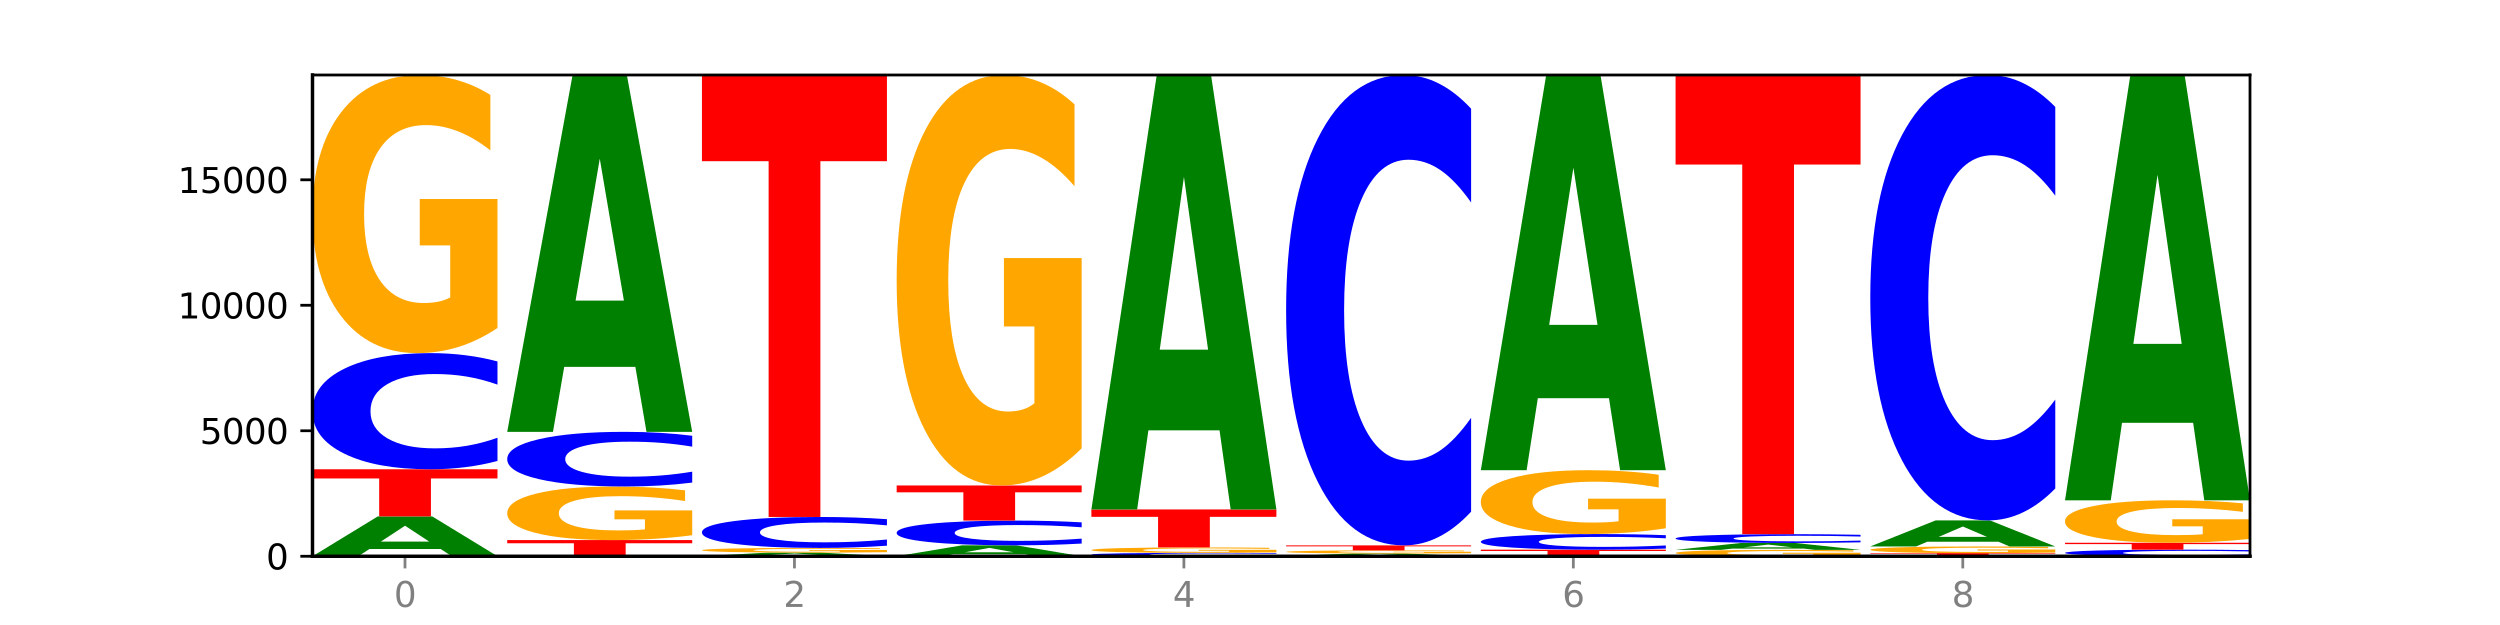 <?xml version="1.0" encoding="utf-8" standalone="no"?>
<!DOCTYPE svg PUBLIC "-//W3C//DTD SVG 1.1//EN"
  "http://www.w3.org/Graphics/SVG/1.1/DTD/svg11.dtd">
<svg xmlns:xlink="http://www.w3.org/1999/xlink" width="720pt" height="180pt" viewBox="0 0 720 180" xmlns="http://www.w3.org/2000/svg" version="1.1">
 <defs>
  <style type="text/css">*{stroke-linejoin: round; stroke-linecap: butt}</style>
 </defs>
 <g id="figure_1">
  <g id="patch_1">
   <path d="M 0 180 
L 720 180 
L 720 0 
L 0 0 
z
" style="fill: #ffffff"/>
  </g>
  <g id="axes_1">
   <g id="patch_2">
    <path d="M 90 160.2 
L 648 160.2 
L 648 21.6 
L 90 21.6 
z
" style="fill: #ffffff"/>
   </g>
   <g id="line2d_1">
    <path d="M 90 160.2 
L 648 160.2 
" clip-path="url(#p61ecbb1f4d)" style="fill: none; stroke: #000000; stroke-width: 0.5; stroke-linecap: square"/>
   </g>
   <g id="patch_3">
    <path d="M 126.905 158.108 
L 106.415 158.108 
L 103.18 160.2 
L 90 160.2 
L 108.823 148.714 
L 124.454 148.714 
L 143.276 160.2 
L 130.107 160.2 
L 126.905 158.108 
z
M 109.683 155.976 
L 123.604 155.976 
L 116.655 151.407 
L 109.683 155.976 
z
" clip-path="url(#p61ecbb1f4d)" style="fill: #008000"/>
   </g>
   <g id="patch_4">
    <path d="M 90 135.154 
L 143.276 135.154 
L 143.276 137.799 
L 124.109 137.799 
L 124.109 148.714 
L 109.204 148.714 
L 109.204 137.799 
L 90 137.799 
L 90 135.154 
z
" clip-path="url(#p61ecbb1f4d)" style="fill: #ff0000"/>
   </g>
   <g id="patch_5">
    <path d="M 143.276 132.756 
Q 138.82 133.945 134.001 134.546 
Q 129.182 135.154 123.934 135.154 
Q 108.282 135.154 99.141 130.648 
Q 90 126.142 90 118.435 
Q 90 110.701 99.141 106.202 
Q 108.282 101.695 123.934 101.695 
Q 129.182 101.695 134.001 102.303 
Q 138.82 102.905 143.276 104.094 
L 143.276 110.763 
Q 138.78 109.187 134.417 108.455 
Q 130.055 107.722 125.236 107.722 
Q 116.591 107.722 111.638 110.577 
Q 106.698 113.424 106.698 118.435 
Q 106.698 123.425 111.638 126.28 
Q 116.591 129.127 125.236 129.127 
Q 130.055 129.127 134.417 128.395 
Q 138.78 127.655 143.276 126.079 
L 143.276 132.756 
z
" clip-path="url(#p61ecbb1f4d)" style="fill: #0000ff"/>
   </g>
   <g id="patch_6">
    <path d="M 143.276 94.448 
Q 137.903 98.072 132.124 99.892 
Q 126.345 101.695 120.184 101.695 
Q 106.262 101.695 98.131 90.908 
Q 90 80.12 90 61.672 
Q 90 43.009 98.274 32.305 
Q 106.561 21.6 120.972 21.6 
Q 126.525 21.6 131.611 23.056 
Q 136.709 24.495 141.223 27.341 
L 141.223 43.307 
Q 136.566 39.651 131.957 37.847 
Q 127.348 36.027 122.716 36.027 
Q 114.143 36.027 109.498 42.679 
Q 104.853 49.313 104.853 61.672 
Q 104.853 73.916 109.331 80.6 
Q 113.808 87.268 122.047 87.268 
Q 124.292 87.268 126.214 86.887 
Q 128.136 86.49 129.665 85.663 
L 129.665 70.673 
L 120.889 70.673 
L 120.889 57.321 
L 143.276 57.321 
L 143.276 94.448 
z
" clip-path="url(#p61ecbb1f4d)" style="fill: #ffa600"/>
   </g>
   <g id="patch_7">
    <path d="M 146.08 155.545 
L 199.357 155.545 
L 199.357 156.453 
L 180.19 156.453 
L 180.19 160.2 
L 165.285 160.2 
L 165.285 156.453 
L 146.08 156.453 
L 146.08 155.545 
z
" clip-path="url(#p61ecbb1f4d)" style="fill: #ff0000"/>
   </g>
   <g id="patch_8">
    <path d="M 199.357 154.149 
Q 193.984 154.847 188.205 155.198 
Q 182.426 155.545 176.265 155.545 
Q 162.343 155.545 154.212 153.467 
Q 146.08 151.388 146.08 147.834 
Q 146.08 144.238 154.355 142.175 
Q 162.641 140.113 177.053 140.113 
Q 182.605 140.113 187.691 140.393 
Q 192.79 140.671 197.303 141.219 
L 197.303 144.295 
Q 192.646 143.591 188.038 143.243 
Q 183.429 142.893 178.796 142.893 
Q 170.223 142.893 165.578 144.174 
Q 160.934 145.452 160.934 147.834 
Q 160.934 150.193 165.411 151.481 
Q 169.889 152.765 178.127 152.765 
Q 180.372 152.765 182.294 152.692 
Q 184.217 152.615 185.745 152.456 
L 185.745 149.568 
L 176.969 149.568 
L 176.969 146.995 
L 199.357 146.995 
L 199.357 154.149 
z
" clip-path="url(#p61ecbb1f4d)" style="fill: #ffa600"/>
   </g>
   <g id="patch_9">
    <path d="M 199.357 138.984 
Q 194.9 139.544 190.081 139.827 
Q 185.263 140.113 180.014 140.113 
Q 164.363 140.113 155.222 137.993 
Q 146.08 135.872 146.08 132.246 
Q 146.08 128.607 155.222 126.49 
Q 164.363 124.37 180.014 124.37 
Q 185.263 124.37 190.081 124.656 
Q 194.9 124.939 199.357 125.498 
L 199.357 128.637 
Q 194.86 127.895 190.498 127.55 
Q 186.135 127.206 181.316 127.206 
Q 172.672 127.206 167.718 128.549 
Q 162.779 129.889 162.779 132.246 
Q 162.779 134.594 167.718 135.937 
Q 172.672 137.277 181.316 137.277 
Q 186.135 137.277 190.498 136.932 
Q 194.86 136.585 199.357 135.843 
L 199.357 138.984 
z
" clip-path="url(#p61ecbb1f4d)" style="fill: #0000ff"/>
   </g>
   <g id="patch_10">
    <path d="M 182.985 105.649 
L 162.496 105.649 
L 159.261 124.37 
L 146.08 124.37 
L 164.903 21.6 
L 180.534 21.6 
L 199.357 124.37 
L 186.187 124.37 
L 182.985 105.649 
z
M 165.764 86.575 
L 179.684 86.575 
L 172.735 45.696 
L 165.764 86.575 
z
" clip-path="url(#p61ecbb1f4d)" style="fill: #008000"/>
   </g>
   <g id="patch_11">
    <path d="M 239.065 160.009 
L 218.576 160.009 
L 215.341 160.2 
L 202.161 160.2 
L 220.983 159.152 
L 236.615 159.152 
L 255.437 160.2 
L 242.268 160.2 
L 239.065 160.009 
z
M 221.844 159.815 
L 235.765 159.815 
L 228.815 159.398 
L 221.844 159.815 
z
" clip-path="url(#p61ecbb1f4d)" style="fill: #008000"/>
   </g>
   <g id="patch_12">
    <path d="M 255.437 159.03 
Q 250.064 159.091 244.285 159.121 
Q 238.506 159.152 232.345 159.152 
Q 218.423 159.152 210.292 158.97 
Q 202.161 158.788 202.161 158.477 
Q 202.161 158.162 210.435 157.981 
Q 218.722 157.8 233.133 157.8 
Q 238.685 157.8 243.772 157.825 
Q 248.87 157.849 253.384 157.897 
L 253.384 158.167 
Q 248.727 158.105 244.118 158.074 
Q 239.509 158.044 234.876 158.044 
Q 226.304 158.044 221.659 158.156 
Q 217.014 158.268 217.014 158.477 
Q 217.014 158.683 221.492 158.796 
Q 225.969 158.908 234.208 158.908 
Q 236.453 158.908 238.375 158.902 
Q 240.297 158.895 241.826 158.881 
L 241.826 158.628 
L 233.05 158.628 
L 233.05 158.403 
L 255.437 158.403 
L 255.437 159.03 
z
" clip-path="url(#p61ecbb1f4d)" style="fill: #ffa600"/>
   </g>
   <g id="patch_13">
    <path d="M 255.437 157.161 
Q 250.981 157.478 246.162 157.638 
Q 241.343 157.8 236.094 157.8 
Q 220.443 157.8 211.302 156.6 
Q 202.161 155.4 202.161 153.347 
Q 202.161 151.287 211.302 150.088 
Q 220.443 148.888 236.094 148.888 
Q 241.343 148.888 246.162 149.05 
Q 250.981 149.21 255.437 149.527 
L 255.437 151.303 
Q 250.94 150.884 246.578 150.688 
Q 242.215 150.493 237.397 150.493 
Q 228.752 150.493 223.799 151.254 
Q 218.859 152.012 218.859 153.347 
Q 218.859 154.676 223.799 155.436 
Q 228.752 156.195 237.397 156.195 
Q 242.215 156.195 246.578 156 
Q 250.94 155.803 255.437 155.383 
L 255.437 157.161 
z
" clip-path="url(#p61ecbb1f4d)" style="fill: #0000ff"/>
   </g>
   <g id="patch_14">
    <path d="M 202.161 21.6 
L 255.437 21.6 
L 255.437 46.425 
L 236.27 46.425 
L 236.27 148.888 
L 221.365 148.888 
L 221.365 46.425 
L 202.161 46.425 
L 202.161 21.6 
z
" clip-path="url(#p61ecbb1f4d)" style="fill: #ff0000"/>
   </g>
   <g id="patch_15">
    <path d="M 295.146 159.627 
L 274.657 159.627 
L 271.421 160.2 
L 258.241 160.2 
L 277.064 157.056 
L 292.695 157.056 
L 311.518 160.2 
L 298.348 160.2 
L 295.146 159.627 
z
M 277.924 159.044 
L 291.845 159.044 
L 284.896 157.793 
L 277.924 159.044 
z
" clip-path="url(#p61ecbb1f4d)" style="fill: #008000"/>
   </g>
   <g id="patch_16">
    <path d="M 311.518 156.545 
Q 307.061 156.798 302.242 156.926 
Q 297.423 157.056 292.175 157.056 
Q 276.524 157.056 267.382 156.096 
Q 258.241 155.136 258.241 153.494 
Q 258.241 151.847 267.382 150.889 
Q 276.524 149.929 292.175 149.929 
Q 297.423 149.929 302.242 150.058 
Q 307.061 150.186 311.518 150.44 
L 311.518 151.86 
Q 307.021 151.525 302.658 151.369 
Q 298.296 151.213 293.477 151.213 
Q 284.832 151.213 279.879 151.821 
Q 274.94 152.427 274.94 153.494 
Q 274.94 154.557 279.879 155.165 
Q 284.832 155.772 293.477 155.772 
Q 298.296 155.772 302.658 155.616 
Q 307.021 155.458 311.518 155.123 
L 311.518 156.545 
z
" clip-path="url(#p61ecbb1f4d)" style="fill: #0000ff"/>
   </g>
   <g id="patch_17">
    <path d="M 258.241 139.817 
L 311.518 139.817 
L 311.518 141.789 
L 292.35 141.789 
L 292.35 149.929 
L 277.445 149.929 
L 277.445 141.789 
L 258.241 141.789 
L 258.241 139.817 
z
" clip-path="url(#p61ecbb1f4d)" style="fill: #ff0000"/>
   </g>
   <g id="patch_18">
    <path d="M 311.518 129.121 
Q 306.145 134.469 300.366 137.155 
Q 294.587 139.817 288.426 139.817 
Q 274.504 139.817 266.372 123.895 
Q 258.241 107.973 258.241 80.745 
Q 258.241 53.199 266.516 37.4 
Q 274.802 21.6 289.214 21.6 
Q 294.766 21.6 299.852 23.749 
Q 304.951 25.873 309.464 30.074 
L 309.464 53.639 
Q 304.807 48.242 300.198 45.58 
Q 295.59 42.894 290.957 42.894 
Q 282.384 42.894 277.739 52.711 
Q 273.095 62.503 273.095 80.745 
Q 273.095 98.816 277.572 108.681 
Q 282.05 118.522 290.288 118.522 
Q 292.533 118.522 294.455 117.961 
Q 296.378 117.375 297.906 116.154 
L 297.906 94.029 
L 289.13 94.029 
L 289.13 74.322 
L 311.518 74.322 
L 311.518 129.121 
z
" clip-path="url(#p61ecbb1f4d)" style="fill: #ffa600"/>
   </g>
   <g id="patch_19">
    <path d="M 367.598 160.13 
Q 363.142 160.164 358.323 160.182 
Q 353.504 160.2 348.255 160.2 
Q 332.604 160.2 323.463 160.068 
Q 314.322 159.935 314.322 159.709 
Q 314.322 159.482 323.463 159.349 
Q 332.604 159.217 348.255 159.217 
Q 353.504 159.217 358.323 159.235 
Q 363.142 159.253 367.598 159.287 
L 367.598 159.483 
Q 363.101 159.437 358.739 159.416 
Q 354.376 159.394 349.557 159.394 
Q 340.913 159.394 335.96 159.478 
Q 331.02 159.562 331.02 159.709 
Q 331.02 159.855 335.96 159.939 
Q 340.913 160.023 349.557 160.023 
Q 354.376 160.023 358.739 160.001 
Q 363.101 159.98 367.598 159.933 
L 367.598 160.13 
z
" clip-path="url(#p61ecbb1f4d)" style="fill: #0000ff"/>
   </g>
   <g id="patch_20">
    <path d="M 367.598 159.076 
Q 362.225 159.146 356.446 159.182 
Q 350.667 159.217 344.506 159.217 
Q 330.584 159.217 322.453 159.007 
Q 314.322 158.796 314.322 158.437 
Q 314.322 158.073 322.596 157.864 
Q 330.882 157.656 345.294 157.656 
Q 350.846 157.656 355.933 157.684 
Q 361.031 157.712 365.544 157.768 
L 365.544 158.079 
Q 360.888 158.008 356.279 157.972 
Q 351.67 157.937 347.037 157.937 
Q 338.464 157.937 333.82 158.067 
Q 329.175 158.196 329.175 158.437 
Q 329.175 158.675 333.653 158.806 
Q 338.13 158.936 346.369 158.936 
Q 348.613 158.936 350.536 158.928 
Q 352.458 158.921 353.986 158.904 
L 353.986 158.612 
L 345.21 158.612 
L 345.21 158.352 
L 367.598 158.352 
L 367.598 159.076 
z
" clip-path="url(#p61ecbb1f4d)" style="fill: #ffa600"/>
   </g>
   <g id="patch_21">
    <path d="M 314.322 146.719 
L 367.598 146.719 
L 367.598 148.852 
L 348.431 148.852 
L 348.431 157.656 
L 333.526 157.656 
L 333.526 148.852 
L 314.322 148.852 
L 314.322 146.719 
z
" clip-path="url(#p61ecbb1f4d)" style="fill: #ff0000"/>
   </g>
   <g id="patch_22">
    <path d="M 351.226 123.927 
L 330.737 123.927 
L 327.502 146.719 
L 314.322 146.719 
L 333.144 21.6 
L 348.775 21.6 
L 367.598 146.719 
L 354.429 146.719 
L 351.226 123.927 
z
M 334.005 100.705 
L 347.926 100.705 
L 340.976 50.936 
L 334.005 100.705 
z
" clip-path="url(#p61ecbb1f4d)" style="fill: #008000"/>
   </g>
   <g id="patch_23">
    <path d="M 407.307 160.055 
L 386.817 160.055 
L 383.582 160.2 
L 370.402 160.2 
L 389.225 159.405 
L 404.856 159.405 
L 423.678 160.2 
L 410.509 160.2 
L 407.307 160.055 
z
M 390.085 159.908 
L 404.006 159.908 
L 397.057 159.591 
L 390.085 159.908 
z
" clip-path="url(#p61ecbb1f4d)" style="fill: #008000"/>
   </g>
   <g id="patch_24">
    <path d="M 423.678 159.323 
Q 418.305 159.364 412.526 159.385 
Q 406.747 159.405 400.586 159.405 
Q 386.664 159.405 378.533 159.283 
Q 370.402 159.162 370.402 158.953 
Q 370.402 158.743 378.676 158.622 
Q 386.963 158.501 401.374 158.501 
Q 406.927 158.501 412.013 158.518 
Q 417.111 158.534 421.625 158.566 
L 421.625 158.746 
Q 416.968 158.705 412.359 158.685 
Q 407.75 158.664 403.118 158.664 
Q 394.545 158.664 389.9 158.739 
Q 385.255 158.814 385.255 158.953 
Q 385.255 159.092 389.733 159.167 
Q 394.21 159.242 402.449 159.242 
Q 404.694 159.242 406.616 159.238 
Q 408.538 159.233 410.067 159.224 
L 410.067 159.055 
L 401.291 159.055 
L 401.291 158.904 
L 423.678 158.904 
L 423.678 159.323 
z
" clip-path="url(#p61ecbb1f4d)" style="fill: #ffa600"/>
   </g>
   <g id="patch_25">
    <path d="M 370.402 157.07 
L 423.678 157.07 
L 423.678 157.349 
L 404.511 157.349 
L 404.511 158.501 
L 389.606 158.501 
L 389.606 157.349 
L 370.402 157.349 
L 370.402 157.07 
z
" clip-path="url(#p61ecbb1f4d)" style="fill: #ff0000"/>
   </g>
   <g id="patch_26">
    <path d="M 423.678 147.36 
Q 419.222 152.173 414.403 154.608 
Q 409.584 157.07 404.336 157.07 
Q 388.684 157.07 379.543 138.825 
Q 370.402 120.579 370.402 89.377 
Q 370.402 58.063 379.543 39.846 
Q 388.684 21.6 404.336 21.6 
Q 409.584 21.6 414.403 24.063 
Q 419.222 26.497 423.678 31.31 
L 423.678 58.315 
Q 419.182 51.935 414.819 48.968 
Q 410.457 46.002 405.638 46.002 
Q 396.993 46.002 392.04 57.559 
Q 387.1 69.089 387.1 89.377 
Q 387.1 109.581 392.04 121.139 
Q 396.993 132.668 405.638 132.668 
Q 410.457 132.668 414.819 129.702 
Q 419.182 126.708 423.678 120.327 
L 423.678 147.36 
z
" clip-path="url(#p61ecbb1f4d)" style="fill: #0000ff"/>
   </g>
   <g id="patch_27">
    <path d="M 426.482 158.313 
L 479.759 158.313 
L 479.759 158.681 
L 460.592 158.681 
L 460.592 160.2 
L 445.687 160.2 
L 445.687 158.681 
L 426.482 158.681 
L 426.482 158.313 
z
" clip-path="url(#p61ecbb1f4d)" style="fill: #ff0000"/>
   </g>
   <g id="patch_28">
    <path d="M 479.759 157.991 
Q 475.302 158.151 470.483 158.232 
Q 465.665 158.313 460.416 158.313 
Q 444.765 158.313 435.624 157.707 
Q 426.482 157.1 426.482 156.063 
Q 426.482 155.022 435.624 154.417 
Q 444.765 153.81 460.416 153.81 
Q 465.665 153.81 470.483 153.892 
Q 475.302 153.973 479.759 154.133 
L 479.759 155.031 
Q 475.262 154.819 470.9 154.72 
Q 466.537 154.621 461.718 154.621 
Q 453.074 154.621 448.12 155.006 
Q 443.181 155.389 443.181 156.063 
Q 443.181 156.735 448.12 157.119 
Q 453.074 157.502 461.718 157.502 
Q 466.537 157.502 470.9 157.404 
Q 475.262 157.304 479.759 157.092 
L 479.759 157.991 
z
" clip-path="url(#p61ecbb1f4d)" style="fill: #0000ff"/>
   </g>
   <g id="patch_29">
    <path d="M 479.759 152.146 
Q 474.386 152.978 468.607 153.396 
Q 462.828 153.81 456.667 153.81 
Q 442.745 153.81 434.614 151.333 
Q 426.482 148.855 426.482 144.618 
Q 426.482 140.332 434.757 137.873 
Q 443.043 135.415 457.455 135.415 
Q 463.007 135.415 468.093 135.749 
Q 473.192 136.08 477.705 136.733 
L 477.705 140.4 
Q 473.049 139.56 468.44 139.146 
Q 463.831 138.728 459.198 138.728 
Q 450.625 138.728 445.98 140.256 
Q 441.336 141.78 441.336 144.618 
Q 441.336 147.43 445.813 148.965 
Q 450.291 150.497 458.529 150.497 
Q 460.774 150.497 462.697 150.409 
Q 464.619 150.318 466.147 150.128 
L 466.147 146.685 
L 457.371 146.685 
L 457.371 143.619 
L 479.759 143.619 
L 479.759 152.146 
z
" clip-path="url(#p61ecbb1f4d)" style="fill: #ffa600"/>
   </g>
   <g id="patch_30">
    <path d="M 463.387 114.681 
L 442.898 114.681 
L 439.663 135.415 
L 426.482 135.415 
L 445.305 21.6 
L 460.936 21.6 
L 479.759 135.415 
L 466.589 135.415 
L 463.387 114.681 
z
M 446.166 93.557 
L 460.087 93.557 
L 453.137 48.285 
L 446.166 93.557 
z
" clip-path="url(#p61ecbb1f4d)" style="fill: #008000"/>
   </g>
   <g id="patch_31">
    <path d="M 535.839 160.033 
Q 530.466 160.117 524.687 160.158 
Q 518.908 160.2 512.747 160.2 
Q 498.825 160.2 490.694 159.952 
Q 482.563 159.704 482.563 159.279 
Q 482.563 158.85 490.837 158.603 
Q 499.124 158.357 513.535 158.357 
Q 519.087 158.357 524.174 158.39 
Q 529.272 158.423 533.786 158.489 
L 533.786 158.856 
Q 529.129 158.772 524.52 158.731 
Q 519.911 158.689 515.278 158.689 
Q 506.706 158.689 502.061 158.842 
Q 497.416 158.995 497.416 159.279 
Q 497.416 159.561 501.894 159.715 
Q 506.371 159.868 514.61 159.868 
Q 516.855 159.868 518.777 159.859 
Q 520.699 159.85 522.228 159.831 
L 522.228 159.486 
L 513.452 159.486 
L 513.452 159.179 
L 535.839 159.179 
L 535.839 160.033 
z
" clip-path="url(#p61ecbb1f4d)" style="fill: #ffa600"/>
   </g>
   <g id="patch_32">
    <path d="M 519.467 157.996 
L 498.978 157.996 
L 495.743 158.357 
L 482.563 158.357 
L 501.385 156.376 
L 517.017 156.376 
L 535.839 158.357 
L 522.67 158.357 
L 519.467 157.996 
z
M 502.246 157.628 
L 516.167 157.628 
L 509.217 156.841 
L 502.246 157.628 
z
" clip-path="url(#p61ecbb1f4d)" style="fill: #008000"/>
   </g>
   <g id="patch_33">
    <path d="M 535.839 156.194 
Q 531.383 156.285 526.564 156.33 
Q 521.745 156.376 516.496 156.376 
Q 500.845 156.376 491.704 156.035 
Q 482.563 155.693 482.563 155.109 
Q 482.563 154.522 491.704 154.181 
Q 500.845 153.839 516.496 153.839 
Q 521.745 153.839 526.564 153.885 
Q 531.383 153.931 535.839 154.021 
L 535.839 154.527 
Q 531.342 154.407 526.98 154.352 
Q 522.617 154.296 517.799 154.296 
Q 509.154 154.296 504.201 154.513 
Q 499.261 154.729 499.261 155.109 
Q 499.261 155.487 504.201 155.703 
Q 509.154 155.919 517.799 155.919 
Q 522.617 155.919 526.98 155.864 
Q 531.342 155.808 535.839 155.688 
L 535.839 156.194 
z
" clip-path="url(#p61ecbb1f4d)" style="fill: #0000ff"/>
   </g>
   <g id="patch_34">
    <path d="M 482.563 21.6 
L 535.839 21.6 
L 535.839 47.39 
L 516.672 47.39 
L 516.672 153.839 
L 501.767 153.839 
L 501.767 47.39 
L 482.563 47.39 
L 482.563 21.6 
z
" clip-path="url(#p61ecbb1f4d)" style="fill: #ff0000"/>
   </g>
   <g id="patch_35">
    <path d="M 538.643 159.311 
L 591.92 159.311 
L 591.92 159.484 
L 572.752 159.484 
L 572.752 160.2 
L 557.847 160.2 
L 557.847 159.484 
L 538.643 159.484 
L 538.643 159.311 
z
" clip-path="url(#p61ecbb1f4d)" style="fill: #ff0000"/>
   </g>
   <g id="patch_36">
    <path d="M 591.92 159.136 
Q 586.547 159.224 580.768 159.267 
Q 574.989 159.311 568.828 159.311 
Q 554.906 159.311 546.774 159.051 
Q 538.643 158.791 538.643 158.347 
Q 538.643 157.897 546.918 157.639 
Q 555.204 157.381 569.616 157.381 
Q 575.168 157.381 580.254 157.416 
Q 585.353 157.451 589.866 157.519 
L 589.866 157.904 
Q 585.209 157.816 580.6 157.773 
Q 575.992 157.729 571.359 157.729 
Q 562.786 157.729 558.141 157.889 
Q 553.497 158.049 553.497 158.347 
Q 553.497 158.642 557.974 158.803 
Q 562.452 158.963 570.69 158.963 
Q 572.935 158.963 574.857 158.954 
Q 576.78 158.945 578.308 158.925 
L 578.308 158.563 
L 569.532 158.563 
L 569.532 158.242 
L 591.92 158.242 
L 591.92 159.136 
z
" clip-path="url(#p61ecbb1f4d)" style="fill: #ffa600"/>
   </g>
   <g id="patch_37">
    <path d="M 575.548 156.014 
L 555.059 156.014 
L 551.823 157.381 
L 538.643 157.381 
L 557.466 149.878 
L 573.097 149.878 
L 591.92 157.381 
L 578.75 157.381 
L 575.548 156.014 
z
M 558.326 154.622 
L 572.247 154.622 
L 565.298 151.637 
L 558.326 154.622 
z
" clip-path="url(#p61ecbb1f4d)" style="fill: #008000"/>
   </g>
   <g id="patch_38">
    <path d="M 591.92 140.683 
Q 587.463 145.241 582.644 147.546 
Q 577.825 149.878 572.577 149.878 
Q 556.926 149.878 547.784 132.601 
Q 538.643 115.324 538.643 85.779 
Q 538.643 56.127 547.784 38.877 
Q 556.926 21.6 572.577 21.6 
Q 577.825 21.6 582.644 23.932 
Q 587.463 26.237 591.92 30.795 
L 591.92 56.366 
Q 587.423 50.324 583.06 47.515 
Q 578.698 44.707 573.879 44.707 
Q 565.234 44.707 560.281 55.65 
Q 555.342 66.568 555.342 85.779 
Q 555.342 104.911 560.281 115.854 
Q 565.234 126.772 573.879 126.772 
Q 578.698 126.772 583.06 123.963 
Q 587.423 121.128 591.92 115.086 
L 591.92 140.683 
z
" clip-path="url(#p61ecbb1f4d)" style="fill: #0000ff"/>
   </g>
   <g id="patch_39">
    <path d="M 648 160.064 
Q 643.544 160.131 638.725 160.165 
Q 633.906 160.2 628.657 160.2 
Q 613.006 160.2 603.865 159.944 
Q 594.724 159.688 594.724 159.25 
Q 594.724 158.811 603.865 158.555 
Q 613.006 158.299 628.657 158.299 
Q 633.906 158.299 638.725 158.334 
Q 643.544 158.368 648 158.435 
L 648 158.814 
Q 643.503 158.725 639.141 158.683 
Q 634.778 158.641 629.959 158.641 
Q 621.315 158.641 616.362 158.804 
Q 611.422 158.965 611.422 159.25 
Q 611.422 159.534 616.362 159.696 
Q 621.315 159.858 629.959 159.858 
Q 634.778 159.858 639.141 159.816 
Q 643.503 159.774 648 159.684 
L 648 160.064 
z
" clip-path="url(#p61ecbb1f4d)" style="fill: #0000ff"/>
   </g>
   <g id="patch_40">
    <path d="M 594.724 156.318 
L 648 156.318 
L 648 156.705 
L 628.833 156.705 
L 628.833 158.299 
L 613.928 158.299 
L 613.928 156.705 
L 594.724 156.705 
L 594.724 156.318 
z
" clip-path="url(#p61ecbb1f4d)" style="fill: #ff0000"/>
   </g>
   <g id="patch_41">
    <path d="M 648 155.212 
Q 642.627 155.765 636.848 156.043 
Q 631.069 156.318 624.908 156.318 
Q 610.986 156.318 602.855 154.671 
Q 594.724 153.024 594.724 150.207 
Q 594.724 147.358 602.998 145.723 
Q 611.284 144.088 625.696 144.088 
Q 631.248 144.088 636.335 144.311 
Q 641.433 144.531 645.946 144.965 
L 645.946 147.403 
Q 641.29 146.845 636.681 146.569 
Q 632.072 146.291 627.439 146.291 
Q 618.866 146.291 614.222 147.307 
Q 609.577 148.32 609.577 150.207 
Q 609.577 152.077 614.055 153.097 
Q 618.532 154.116 626.771 154.116 
Q 629.015 154.116 630.938 154.057 
Q 632.86 153.997 634.388 153.87 
L 634.388 151.582 
L 625.612 151.582 
L 625.612 149.543 
L 648 149.543 
L 648 155.212 
z
" clip-path="url(#p61ecbb1f4d)" style="fill: #ffa600"/>
   </g>
   <g id="patch_42">
    <path d="M 631.628 121.775 
L 611.139 121.775 
L 607.904 144.088 
L 594.724 144.088 
L 613.546 21.6 
L 629.177 21.6 
L 648 144.088 
L 634.831 144.088 
L 631.628 121.775 
z
M 614.407 99.041 
L 628.328 99.041 
L 621.378 50.319 
L 614.407 99.041 
z
" clip-path="url(#p61ecbb1f4d)" style="fill: #008000"/>
   </g>
   <g id="matplotlib.axis_1">
    <g id="xtick_1">
     <g id="line2d_2">
      <defs>
       <path id="me8e10ef059" d="M 0 0 
L 0 3.5 
" style="stroke: #808080; stroke-width: 0.8"/>
      </defs>
      <g>
       <use xlink:href="#me8e10ef059" x="116.638" y="160.2" style="fill: #808080; stroke: #808080; stroke-width: 0.8"/>
      </g>
     </g>
     <g id="text_1">
      <!-- 0 -->
      <g style="fill: #808080" transform="translate(113.457 174.798) scale(0.1 -0.1)">
       <defs>
        <path id="DejaVuSans-30" d="M 2034 4250 
Q 1547 4250 1301 3770 
Q 1056 3291 1056 2328 
Q 1056 1369 1301 889 
Q 1547 409 2034 409 
Q 2525 409 2770 889 
Q 3016 1369 3016 2328 
Q 3016 3291 2770 3770 
Q 2525 4250 2034 4250 
z
M 2034 4750 
Q 2819 4750 3233 4129 
Q 3647 3509 3647 2328 
Q 3647 1150 3233 529 
Q 2819 -91 2034 -91 
Q 1250 -91 836 529 
Q 422 1150 422 2328 
Q 422 3509 836 4129 
Q 1250 4750 2034 4750 
z
" transform="scale(0.016)"/>
       </defs>
       <use xlink:href="#DejaVuSans-30"/>
      </g>
     </g>
    </g>
    <g id="xtick_2">
     <g id="line2d_3">
      <g>
       <use xlink:href="#me8e10ef059" x="228.799" y="160.2" style="fill: #808080; stroke: #808080; stroke-width: 0.8"/>
      </g>
     </g>
     <g id="text_2">
      <!-- 2 -->
      <g style="fill: #808080" transform="translate(225.618 174.798) scale(0.1 -0.1)">
       <defs>
        <path id="DejaVuSans-32" d="M 1228 531 
L 3431 531 
L 3431 0 
L 469 0 
L 469 531 
Q 828 903 1448 1529 
Q 2069 2156 2228 2338 
Q 2531 2678 2651 2914 
Q 2772 3150 2772 3378 
Q 2772 3750 2511 3984 
Q 2250 4219 1831 4219 
Q 1534 4219 1204 4116 
Q 875 4013 500 3803 
L 500 4441 
Q 881 4594 1212 4672 
Q 1544 4750 1819 4750 
Q 2544 4750 2975 4387 
Q 3406 4025 3406 3419 
Q 3406 3131 3298 2873 
Q 3191 2616 2906 2266 
Q 2828 2175 2409 1742 
Q 1991 1309 1228 531 
z
" transform="scale(0.016)"/>
       </defs>
       <use xlink:href="#DejaVuSans-32"/>
      </g>
     </g>
    </g>
    <g id="xtick_3">
     <g id="line2d_4">
      <g>
       <use xlink:href="#me8e10ef059" x="340.96" y="160.2" style="fill: #808080; stroke: #808080; stroke-width: 0.8"/>
      </g>
     </g>
     <g id="text_3">
      <!-- 4 -->
      <g style="fill: #808080" transform="translate(337.779 174.798) scale(0.1 -0.1)">
       <defs>
        <path id="DejaVuSans-34" d="M 2419 4116 
L 825 1625 
L 2419 1625 
L 2419 4116 
z
M 2253 4666 
L 3047 4666 
L 3047 1625 
L 3713 1625 
L 3713 1100 
L 3047 1100 
L 3047 0 
L 2419 0 
L 2419 1100 
L 313 1100 
L 313 1709 
L 2253 4666 
z
" transform="scale(0.016)"/>
       </defs>
       <use xlink:href="#DejaVuSans-34"/>
      </g>
     </g>
    </g>
    <g id="xtick_4">
     <g id="line2d_5">
      <g>
       <use xlink:href="#me8e10ef059" x="453.121" y="160.2" style="fill: #808080; stroke: #808080; stroke-width: 0.8"/>
      </g>
     </g>
     <g id="text_4">
      <!-- 6 -->
      <g style="fill: #808080" transform="translate(449.939 174.798) scale(0.1 -0.1)">
       <defs>
        <path id="DejaVuSans-36" d="M 2113 2584 
Q 1688 2584 1439 2293 
Q 1191 2003 1191 1497 
Q 1191 994 1439 701 
Q 1688 409 2113 409 
Q 2538 409 2786 701 
Q 3034 994 3034 1497 
Q 3034 2003 2786 2293 
Q 2538 2584 2113 2584 
z
M 3366 4563 
L 3366 3988 
Q 3128 4100 2886 4159 
Q 2644 4219 2406 4219 
Q 1781 4219 1451 3797 
Q 1122 3375 1075 2522 
Q 1259 2794 1537 2939 
Q 1816 3084 2150 3084 
Q 2853 3084 3261 2657 
Q 3669 2231 3669 1497 
Q 3669 778 3244 343 
Q 2819 -91 2113 -91 
Q 1303 -91 875 529 
Q 447 1150 447 2328 
Q 447 3434 972 4092 
Q 1497 4750 2381 4750 
Q 2619 4750 2861 4703 
Q 3103 4656 3366 4563 
z
" transform="scale(0.016)"/>
       </defs>
       <use xlink:href="#DejaVuSans-36"/>
      </g>
     </g>
    </g>
    <g id="xtick_5">
     <g id="line2d_6">
      <g>
       <use xlink:href="#me8e10ef059" x="565.281" y="160.2" style="fill: #808080; stroke: #808080; stroke-width: 0.8"/>
      </g>
     </g>
     <g id="text_5">
      <!-- 8 -->
      <g style="fill: #808080" transform="translate(562.1 174.798) scale(0.1 -0.1)">
       <defs>
        <path id="DejaVuSans-38" d="M 2034 2216 
Q 1584 2216 1326 1975 
Q 1069 1734 1069 1313 
Q 1069 891 1326 650 
Q 1584 409 2034 409 
Q 2484 409 2743 651 
Q 3003 894 3003 1313 
Q 3003 1734 2745 1975 
Q 2488 2216 2034 2216 
z
M 1403 2484 
Q 997 2584 770 2862 
Q 544 3141 544 3541 
Q 544 4100 942 4425 
Q 1341 4750 2034 4750 
Q 2731 4750 3128 4425 
Q 3525 4100 3525 3541 
Q 3525 3141 3298 2862 
Q 3072 2584 2669 2484 
Q 3125 2378 3379 2068 
Q 3634 1759 3634 1313 
Q 3634 634 3220 271 
Q 2806 -91 2034 -91 
Q 1263 -91 848 271 
Q 434 634 434 1313 
Q 434 1759 690 2068 
Q 947 2378 1403 2484 
z
M 1172 3481 
Q 1172 3119 1398 2916 
Q 1625 2713 2034 2713 
Q 2441 2713 2670 2916 
Q 2900 3119 2900 3481 
Q 2900 3844 2670 4047 
Q 2441 4250 2034 4250 
Q 1625 4250 1398 4047 
Q 1172 3844 1172 3481 
z
" transform="scale(0.016)"/>
       </defs>
       <use xlink:href="#DejaVuSans-38"/>
      </g>
     </g>
    </g>
   </g>
   <g id="matplotlib.axis_2">
    <g id="ytick_1">
     <g id="line2d_7">
      <defs>
       <path id="m27c37be878" d="M 0 0 
L -3.5 0 
" style="stroke: #000000; stroke-width: 0.8"/>
      </defs>
      <g>
       <use xlink:href="#m27c37be878" x="90" y="160.2" style="stroke: #000000; stroke-width: 0.8"/>
      </g>
     </g>
     <g id="text_6">
      <!-- 0 -->
      <g transform="translate(76.638 163.999) scale(0.1 -0.1)">
       <use xlink:href="#DejaVuSans-30"/>
      </g>
     </g>
    </g>
    <g id="ytick_2">
     <g id="line2d_8">
      <g>
       <use xlink:href="#m27c37be878" x="90" y="124.059" style="stroke: #000000; stroke-width: 0.8"/>
      </g>
     </g>
     <g id="text_7">
      <!-- 5000 -->
      <g transform="translate(57.55 127.858) scale(0.1 -0.1)">
       <defs>
        <path id="DejaVuSans-35" d="M 691 4666 
L 3169 4666 
L 3169 4134 
L 1269 4134 
L 1269 2991 
Q 1406 3038 1543 3061 
Q 1681 3084 1819 3084 
Q 2600 3084 3056 2656 
Q 3513 2228 3513 1497 
Q 3513 744 3044 326 
Q 2575 -91 1722 -91 
Q 1428 -91 1123 -41 
Q 819 9 494 109 
L 494 744 
Q 775 591 1075 516 
Q 1375 441 1709 441 
Q 2250 441 2565 725 
Q 2881 1009 2881 1497 
Q 2881 1984 2565 2268 
Q 2250 2553 1709 2553 
Q 1456 2553 1204 2497 
Q 953 2441 691 2322 
L 691 4666 
z
" transform="scale(0.016)"/>
       </defs>
       <use xlink:href="#DejaVuSans-35"/>
       <use xlink:href="#DejaVuSans-30" x="63.623"/>
       <use xlink:href="#DejaVuSans-30" x="127.246"/>
       <use xlink:href="#DejaVuSans-30" x="190.869"/>
      </g>
     </g>
    </g>
    <g id="ytick_3">
     <g id="line2d_9">
      <g>
       <use xlink:href="#m27c37be878" x="90" y="87.918" style="stroke: #000000; stroke-width: 0.8"/>
      </g>
     </g>
     <g id="text_8">
      <!-- 10000 -->
      <g transform="translate(51.188 91.718) scale(0.1 -0.1)">
       <defs>
        <path id="DejaVuSans-31" d="M 794 531 
L 1825 531 
L 1825 4091 
L 703 3866 
L 703 4441 
L 1819 4666 
L 2450 4666 
L 2450 531 
L 3481 531 
L 3481 0 
L 794 0 
L 794 531 
z
" transform="scale(0.016)"/>
       </defs>
       <use xlink:href="#DejaVuSans-31"/>
       <use xlink:href="#DejaVuSans-30" x="63.623"/>
       <use xlink:href="#DejaVuSans-30" x="127.246"/>
       <use xlink:href="#DejaVuSans-30" x="190.869"/>
       <use xlink:href="#DejaVuSans-30" x="254.492"/>
      </g>
     </g>
    </g>
    <g id="ytick_4">
     <g id="line2d_10">
      <g>
       <use xlink:href="#m27c37be878" x="90" y="51.778" style="stroke: #000000; stroke-width: 0.8"/>
      </g>
     </g>
     <g id="text_9">
      <!-- 15000 -->
      <g transform="translate(51.188 55.577) scale(0.1 -0.1)">
       <use xlink:href="#DejaVuSans-31"/>
       <use xlink:href="#DejaVuSans-35" x="63.623"/>
       <use xlink:href="#DejaVuSans-30" x="127.246"/>
       <use xlink:href="#DejaVuSans-30" x="190.869"/>
       <use xlink:href="#DejaVuSans-30" x="254.492"/>
      </g>
     </g>
    </g>
   </g>
   <g id="patch_43">
    <path d="M 90 160.2 
L 90 21.6 
" style="fill: none; stroke: #000000; stroke-linejoin: miter; stroke-linecap: square"/>
   </g>
   <g id="patch_44">
    <path d="M 648 160.2 
L 648 21.6 
" style="fill: none; stroke: #000000; stroke-width: 0.8; stroke-linejoin: miter; stroke-linecap: square"/>
   </g>
   <g id="patch_45">
    <path d="M 90 160.2 
L 648 160.2 
" style="fill: none; stroke: #000000; stroke-linejoin: miter; stroke-linecap: square"/>
   </g>
   <g id="patch_46">
    <path d="M 90 21.6 
L 648 21.6 
" style="fill: none; stroke: #000000; stroke-width: 0.8; stroke-linejoin: miter; stroke-linecap: square"/>
   </g>
  </g>
 </g>
 <defs>
  <clipPath id="p61ecbb1f4d">
   <rect x="90" y="21.6" width="558" height="138.6"/>
  </clipPath>
 </defs>
</svg>
